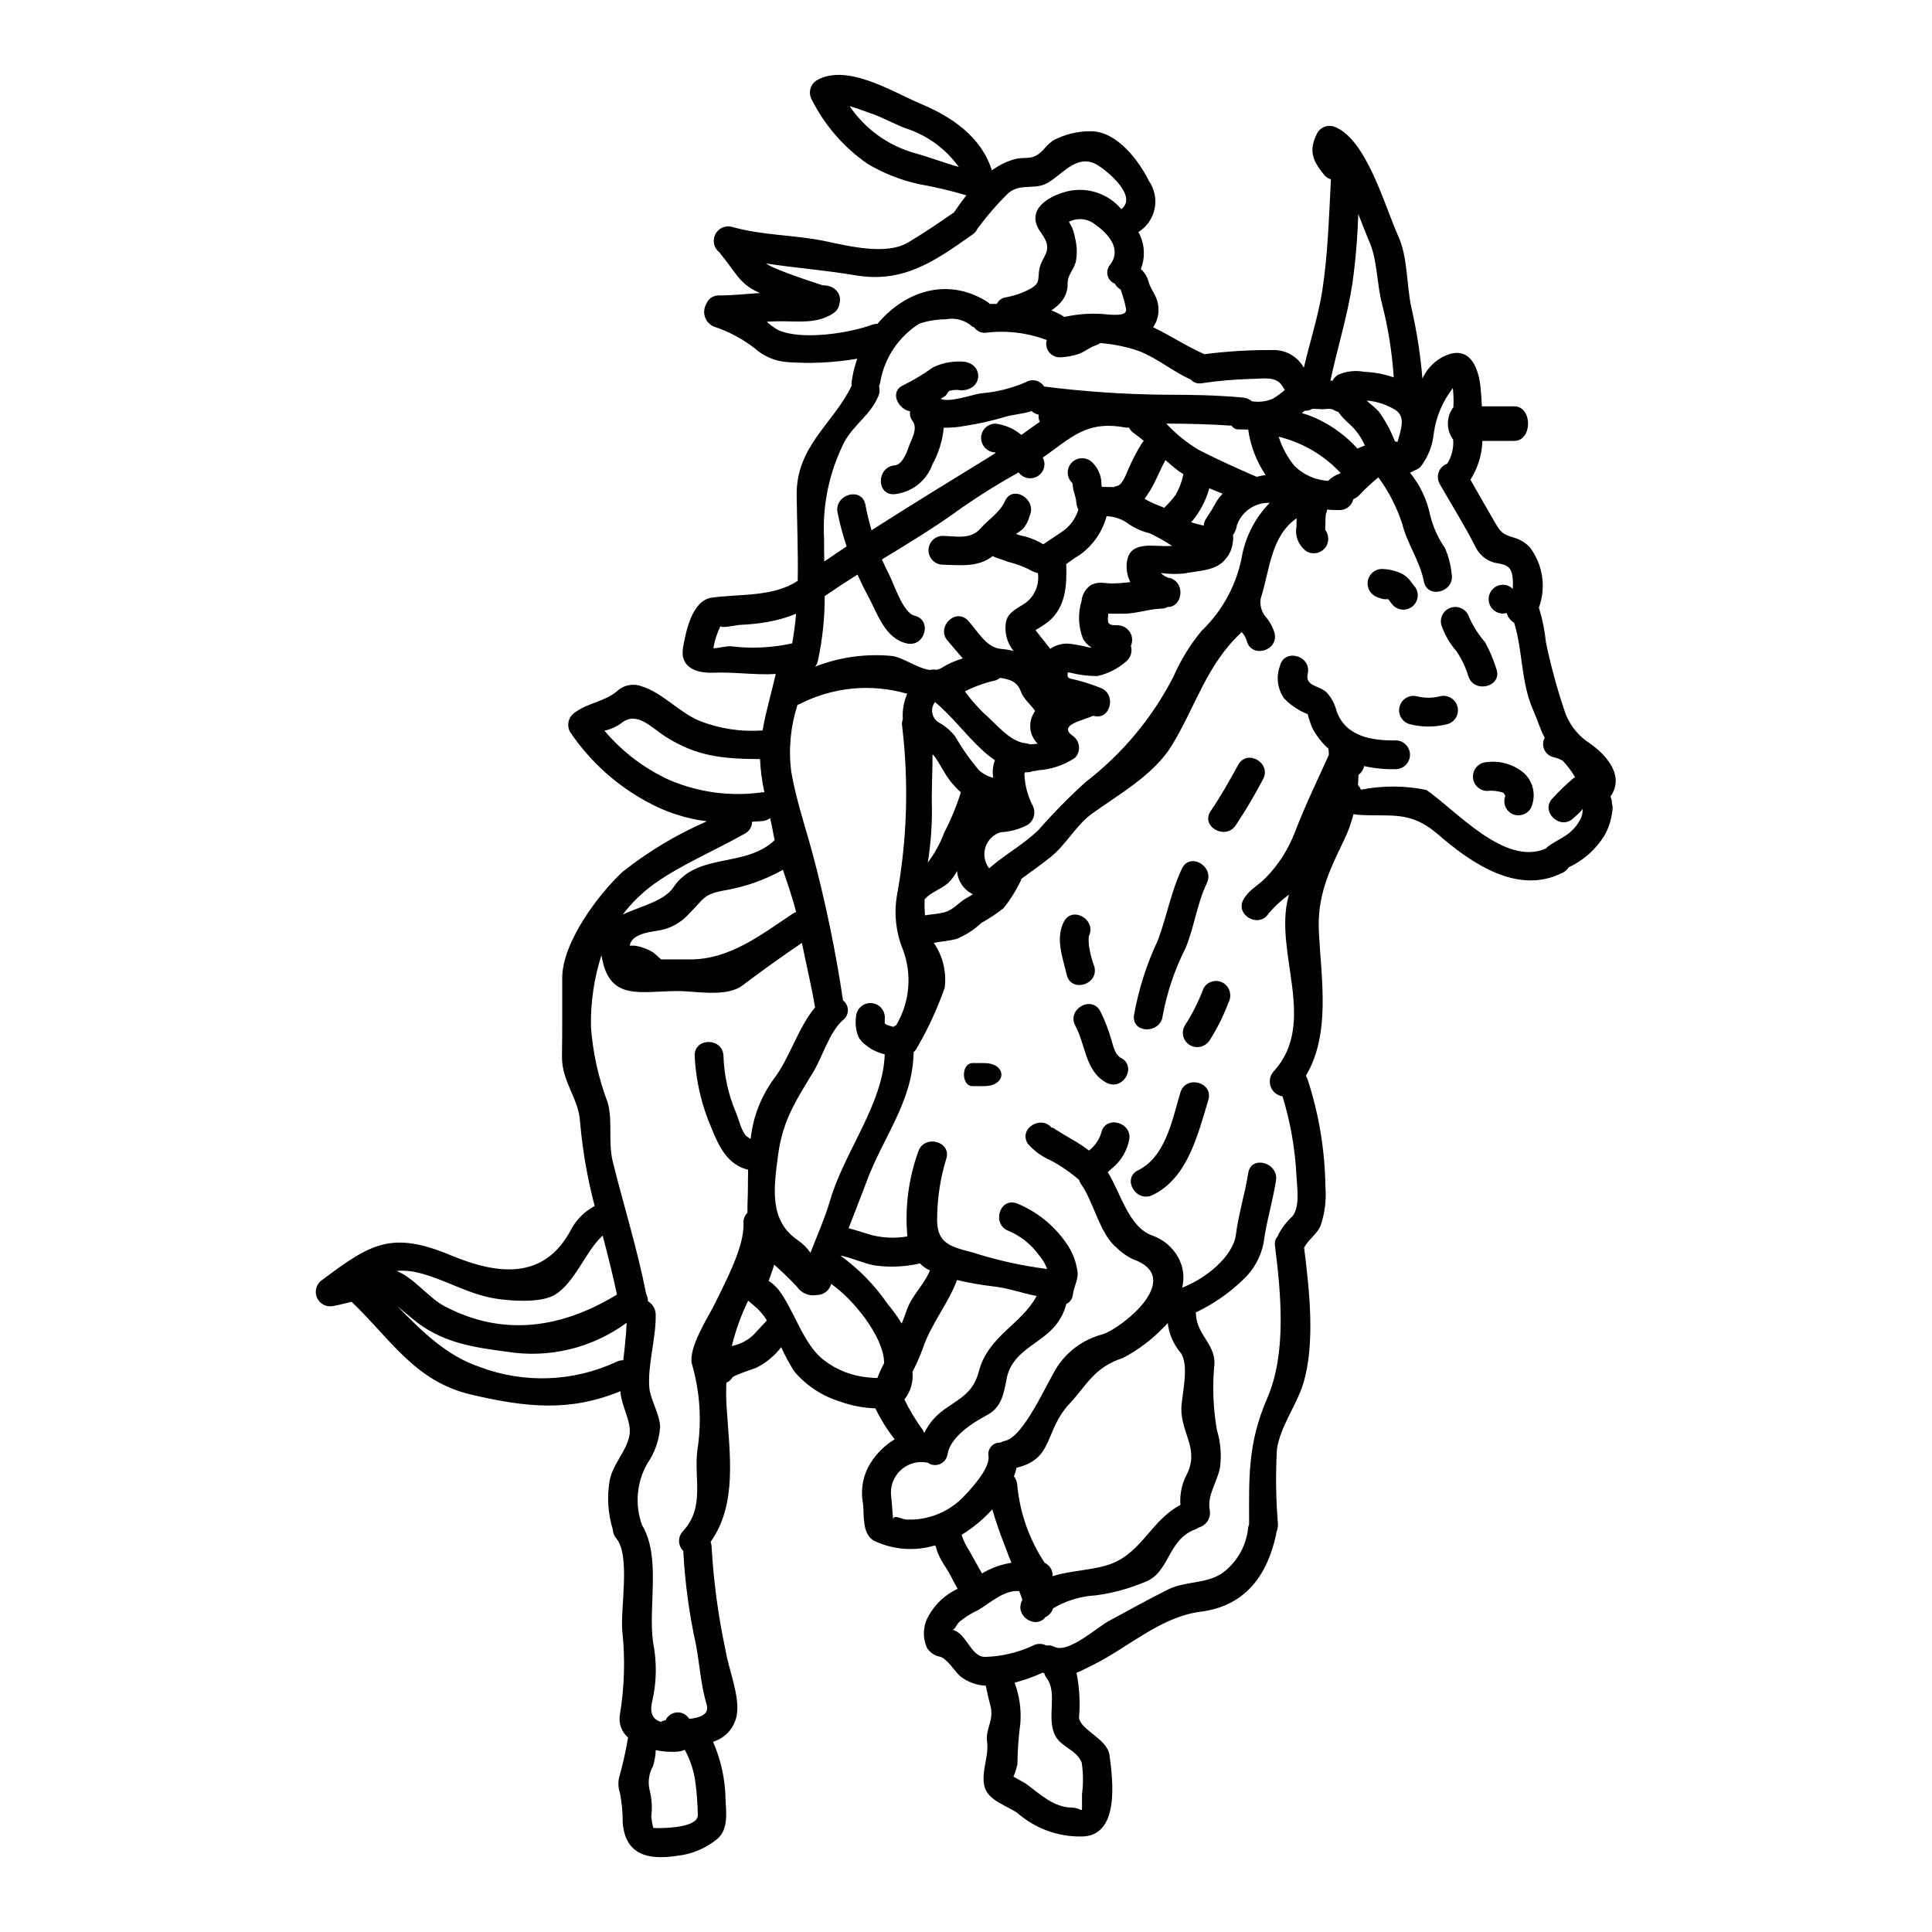 <?xml version="1.0" encoding="UTF-8"?>
<!-- Uploaded to: SVG Find, www.svgfind.com, Generator: SVG Find Mixer Tools -->
<svg fill="#000000" width="800px" height="800px" version="1.1" viewBox="144 144 512 512" xmlns="http://www.w3.org/2000/svg">
 <g>
  <path d="m334.97 309.86c-0.934 1.867-1.582 3.867-1.926 5.926 1.527 0 3.055-0.551 4.582-0.52 5.438 0.68 10.953 0.418 16.301-0.766 0.461-2.504 0.828-5.281 1.039-7.848-2.426 0.996-4.953 1.723-7.539 2.168-2.363 0.422-4.75 0.676-7.148 0.766-1.285 0.047-5.309 1.062-5.309 0.273zm77.539 304.92 3.391 1.926c3.602 2.656 7.266 6.258 12.09 6.32 3.356 0.031 2.688 2.871 2.754-3.543 0.367-2.797 0.34-5.633-0.09-8.426-1.438-3.422-5.375-4-6.996-7.086-2.441-4.672 0.734-11.27-2.289-15.27v0.004c-0.285-0.371-0.492-0.797-0.609-1.254l-0.457-0.18c-2.391 1.105-4.871 1.992-7.418 2.652 1.266 3.414 1.785 7.059 1.527 10.691-0.492 3.644-0.754 7.316-0.789 10.992-0.059 0.262-0.824 3.188-1.125 3.188zm-31.797-68.012c0.031-1.648 2.227-0.062 3.723-0.062 5.269 0.172 10.391-1.762 14.23-5.375 2.078-2.047 7.727-8 7.301-11.414-0.176-0.91 0.074-1.855 0.684-2.559 0.605-0.703 1.504-1.09 2.43-1.047 0.371-0.211 0.766-0.363 1.18-0.457 5.039-0.918 11.211-15.512 13.984-19.758h0.004c2.809-4.203 7.066-7.227 11.965-8.484 5.117-1.68 22.043-15.023 7.871-19.973-1.559-0.773-2.984-1.793-4.215-3.023-4.398-3.57-6.074-12.184-9.371-16.797v0.004c-0.246-0.355-0.434-0.746-0.551-1.16-2.348-2.016-4.906-3.766-7.633-5.223-2.266-0.977-4.285-2.445-5.906-4.305-2.719-4.152 3.91-7.969 6.566-3.879-0.703-1.07 0.547-0.031 0.945 0.18 0.488 0.309 1.008 0.613 1.527 0.949 1.25 0.789 2.566 1.465 3.848 2.258 1.129 0.699 2.227 1.465 3.293 2.258l0.004 0.004c1.551-1.195 2.691-2.848 3.266-4.723 1.07-4.793 8.43-2.754 7.359 2.043-0.504 2.336-1.633 4.488-3.266 6.231-0.73 0.762-1.617 1.438-2.383 2.199 3.356 5.281 5.512 14.562 11.785 16.762v0.004c2.918 1.023 5.359 3.074 6.871 5.769 1.355 2.457 1.734 5.336 1.07 8.062 6.352-2.473 13.469-8.266 14.234-14.074 0.699-5.531 2.41-10.812 3.266-16.309 0.762-4.856 8.121-2.777 7.356 2.047-0.887 5.559-2.562 10.93-3.297 16.531h-0.004c-0.73 3.668-2.586 7.019-5.309 9.586-3.711 3.613-7.992 6.582-12.676 8.793 0.012 0.113 0.031 0.227 0.066 0.336 0.18 5.559 4.977 7.816 4.918 13.16l-0.004 0.004c-0.582 5.871-0.367 11.801 0.641 17.617 0.992 3.238 1.273 6.656 0.824 10.016-0.73 3.785-3.453 7.297-2.715 11.234 0.379 2.059-0.883 4.062-2.902 4.613-0.289 0.191-0.598 0.355-0.918 0.488-7.637 2.844-6.629 11.727-13.742 14.105h0.004c-4.035 1.672-8.27 2.812-12.598 3.387-4.019 0.219-7.926 1.402-11.391 3.453-0.285 1.016-1.004 1.855-1.969 2.293-2.535 3.391-8.367-0.277-6.199-4.43 0-0.031 0.031-0.062 0.059-0.121-0.273-0.789-0.52-1.574-0.824-2.32-4-0.367-7.664 3.117-10.809 4.981l0.004-0.004c-1.789 0.832-3.473 1.875-5.012 3.113-0.977 0.949-1.25 2.289-2.016 2.137 3.883 0.703 4.981 7.449 8.945 7.207h0.004c4.332-0.141 8.59-1.16 12.52-2.992 1.094-0.59 2.406-0.602 3.512-0.031 0.773-0.102 1.562 0.035 2.258 0.395 3.574 1.738 11.359-5.254 14.105-6.75 5.312-2.871 10.629-5.859 16.004-8.516 4.519-2.227 9.68-1.375 14.133-4.184l0.004-0.004c4.012-2.871 6.574-7.348 7.016-12.262 0.062-0.262 0.145-0.52 0.246-0.766v-0.121c0-12.203-0.461-21.191 4.852-33.457 5.117-11.809 3.574-27.668 2.016-40.188-0.18-0.957 0.102-1.945 0.762-2.664 0.062-0.148 0.09-0.273 0.152-0.426 0.953-1.793 2.203-3.414 3.695-4.793 2.074-2.535 1.219-7.727 1.066-10.809-0.355-7.117-1.594-14.164-3.691-20.977-1.438-0.227-2.637-1.215-3.133-2.578-0.496-1.367-0.211-2.894 0.746-3.988 11.91-12.945-0.059-31.723 3.973-46.414 0.059-0.152 0.09-0.336 0.152-0.488-1.992 1.434-3.809 3.106-5.402 4.977-2.566 4.156-9.195 0.34-6.566-3.879 1.527-2.504 3.691-3.422 5.738-5.512 3.41-3.465 6.062-7.606 7.785-12.152 2.688-6.992 5.902-13.645 8.977-20.43h0.004c0-0.547-0.031-1.098-0.09-1.645-1.789-1.605-3.262-3.527-4.356-5.668-0.465-1.152-0.859-2.336-1.18-3.543-0.84-0.305-1.648-0.691-2.414-1.156-1.418-0.797-2.707-1.805-3.816-2.996-1.758-2.504-2.168-5.711-1.098-8.578 1.098-4.793 8.457-2.754 7.359 2.047-0.789 3.453 3.297 3.086 5.117 5.07 1.207 1.344 2.066 2.965 2.504 4.723 2.32 6.902 9.555 8 15.789 7.871h-0.004c2.062 0.066 3.695 1.754 3.695 3.816 0 2.059-1.633 3.75-3.695 3.816-2.852 0.07-5.703-0.207-8.488-0.824 0 0.09-0.027 0.211-0.027 0.309-0.266 0.809-0.766 1.52-1.438 2.043-0.031 0.887-0.062 1.77-0.121 2.688 0.324 0.359 0.59 0.773 0.785 1.219 5.723-1.129 11.609-1.105 17.32 0.062 7.938 5.438 20.734 20.305 31.664 15.543 0.223-0.246 0.469-0.473 0.73-0.672 3.266-2.289 5.922-2.777 8.184-6.656 0.617-0.941 0.906-2.055 0.828-3.176-0.184 0.211-0.336 0.43-0.488 0.641-0.609 0.668-1.316 1.219-1.969 1.832-3.57 3.363-8.973-2.016-5.371-5.402v-0.004c1.668-1.832 3.453-3.559 5.344-5.16 0.156-0.121 0.332-0.211 0.52-0.273-0.922-1.609-2.043-3.094-3.328-4.43-0.746-0.414-1.551-0.723-2.383-0.91-1.086-0.246-1.996-0.984-2.461-1.996-0.465-1.012-0.426-2.184 0.098-3.164-1.254-2.32-1.895-4.723-3.176-7.637-3.148-7.234-2.625-15.512-4.918-22.828h0.004c-0.977-0.57-1.684-1.504-1.969-2.594-0.359 0.098-0.727 0.148-1.098 0.148-2.059-0.066-3.695-1.754-3.695-3.816s1.637-3.75 3.695-3.816c1.012-0.027 1.984 0.371 2.688 1.098 0.027-0.457 0.059-0.887 0.059-1.18-0.031-4.723-1.18-5.16-4.918-5.773h0.004c-2.129-0.582-3.914-2.035-4.918-4-2.902-5.738-6.379-11.238-9.555-16.824-0.566-0.957-0.672-2.121-0.293-3.168 0.383-1.043 1.211-1.867 2.258-2.238 1.199-1.902 1.75-4.141 1.578-6.379-1.891-2.559-1.867-6.055 0.059-8.582 0.094-1.691 0.047-3.387-0.152-5.07-2.676 3.457-4.414 7.551-5.035 11.879-0.289 3.269-1.508 6.383-3.516 8.98-0.512 0.48-1.129 0.836-1.801 1.039-0.309 0.219-0.648 0.395-1.008 0.52 2.66 3.246 4.492 7.094 5.344 11.203 0.754 3.141 2.09 6.113 3.934 8.762 0.93 2.168 1.527 4.465 1.773 6.809 0.945 4.824-6.41 6.871-7.359 2.047-1.098-5.559-4.398-9.863-5.738-15.27l-0.004 0.004c-1.434-4.418-3.566-8.578-6.316-12.324-1.848 1.508-3.594 3.141-5.223 4.883-0.43 0.379-0.91 0.688-1.434 0.918-0.359 1.672-1.832 2.863-3.543 2.871-1.141 0.023-2.281-0.02-3.418-0.121-0.004 0.262-0.055 0.52-0.152 0.762-0.051 0.199-0.109 0.391-0.184 0.582-0.031 0.336-0.062 0.699-0.062 1.035 0 0.52 0 1.039-0.031 1.574-0.039 0.477-0.047 0.957-0.027 1.438 0.938 1.254 1.047 2.945 0.27 4.305-1.082 1.793-3.391 2.402-5.219 1.375-2.098-1.477-3.148-4.039-2.688-6.566 0.031-0.703 0.031-1.469 0.031-2.199-6.871 4.793-7.055 13.617-9.523 21.344-0.223 1.598 0.18 3.219 1.129 4.519 1.184 1.305 2.059 2.859 2.562 4.551 1.129 4.762-6.227 6.809-7.387 2.016-0.266-0.859-0.727-1.645-1.348-2.293-0.062 0.09-0.133 0.172-0.211 0.246-9.191 8.66-11.906 19.391-18.32 29.863-4.699 7.668-13.891 12.855-21.066 17.988-4.184 2.992-6.809 8.094-10.871 11.414-2.566 2.106-5.281 3.938-7.906 5.902h-0.004c-0.09 0.398-0.242 0.781-0.461 1.129-1.176 2.371-2.609 4.602-4.273 6.656-1.84 1.457-3.801 2.754-5.863 3.883-1.891 1.793-4.098 3.231-6.504 4.242-2.016 0.52-4.062 0.672-6.106 1.039 2.402 3.473 3.438 7.715 2.902 11.906-1.922 5.481-4.356 10.766-7.269 15.785-0.238 0.508-0.582 0.957-1.008 1.316 0 0.059 0.031 0.121 0.031 0.18-0.242 12.824-8.031 22.23-12.367 33.852-1.496 4.031-3.207 8.266-4.852 12.594 2.043 0.52 4 1.219 6.168 1.832h-0.004c3.078 0.77 6.281 0.887 9.406 0.336-0.691-7.621 0.297-15.305 2.898-22.504 1.574-4.641 8.977-2.656 7.387 2.016-1.492 4.871-2.293 9.93-2.379 15.023-0.367 7.144 3.055 8.094 9.254 9.68v-0.004c6.473 2.09 13.129 3.57 19.875 4.43-0.473-1.336-1.199-2.57-2.137-3.633-2.016-2.824-4.766-5.043-7.949-6.418-4.641-1.574-2.656-8.977 2.016-7.359v-0.004c5.312 2.152 9.875 5.816 13.129 10.539 1.5 2.082 2.492 4.488 2.902 7.019 0.578 2.32-0.855 4.363-1.129 6.598h-0.004c-0.074 1.09-0.742 2.051-1.738 2.504-0.629 2.481-1.891 4.75-3.664 6.594-4.328 4.492-10.809 6.262-12.156 13.254-0.762 4.031-1.375 7.606-5.25 9.652-3.938 2.106-9.68 5.769-10.41 10.379v-0.004c-0.176 1.148-0.938 2.125-2.008 2.574-1.074 0.449-2.305 0.309-3.246-0.375-2.566-0.535-5.238 0.203-7.16 1.988-1.926 1.785-2.863 4.391-2.519 6.992 0.227 2.047 0.32 4.152 0.535 6.168zm184.12-206.11c5.254 3.543 9.711 9.129 5.957 14.441 0.062 0.211 0.184 0.52 0.309 0.918 0.031 0.336 0.09 0.668 0.121 1.008v-0.004c0.18 0.754 0.18 1.539 0 2.293-0.266 2.16-0.961 4.246-2.047 6.137-2.258 3.664-5.543 6.586-9.445 8.395-0.359 0.574-0.863 1.039-1.465 1.348-11.879 6.199-24.277-2.363-33.254-10.141-7.387-6.379-12.426-4.551-20.977-5.117-0.453-0.027-0.902-0.09-1.348-0.184-0.609 2.422-1.469 4.777-2.562 7.023-4.152 8.551-7.086 14.898-6.598 24.363 0.672 12.594 3.113 26.934-3.453 37.953l0.004 0.004c0.191 0.309 0.344 0.637 0.461 0.98 3 9.199 4.59 18.801 4.715 28.477 0.277 3.438-0.148 6.898-1.25 10.168-0.945 2.383-3.234 3.664-4.398 5.922 1.375 11.02 2.992 25.223-0.18 35.875-1.836 6.019-6.168 11.48-7.027 17.621v0.004c-0.367 6.57-0.273 13.16 0.277 19.723 0.012 0.762-0.133 1.523-0.426 2.227-0.02 0.238-0.051 0.473-0.094 0.707-2.383 10.75-8.121 18.84-20.074 20.336-10.445 1.344-19.117 9.445-28.219 13.984-1.707 0.855-3.172 1.617-4.578 2.195 0.789 3.883 1.016 7.859 0.672 11.809 0.246 3.324 7.449 5.617 8.066 9.953 0.977 7.055 2.715 21.77-7.606 21.617h-0.004c-6.133 0.047-12.07-2.144-16.703-6.168-2.715-1.969-7.723-3.266-8.762-6.93-1.07-3.969 1.18-7.906 0.641-12.059-0.461-3.602 1.969-5.512 0.855-9.68-0.488-1.738-0.855-3.422-1.18-5.117-2.383-0.117-4.68-0.941-6.598-2.363-1.574-1.25-3.664-4.977-5.707-5.371-1.344-0.293-2.519-1.105-3.266-2.258-1.242-2.715-1.109-5.863 0.363-8.461 1.742-3.172 4.445-5.707 7.723-7.238-1.066-1.863-1.969-3.91-3.148-5.68-0.762-1.105-1.418-2.281-1.969-3.512-0.219-0.457-0.383-0.938-0.488-1.434-0.152-0.336-0.184-0.488-0.152-0.578v-0.004c-0.109-0.082-0.211-0.176-0.305-0.273-5.336 1.598-11.07 1.148-16.094-1.254-3.207-1.738-2.594-6.867-2.902-9.77l0.004 0.004c-0.727-3.727-0.023-7.586 1.969-10.812 1.613-2.574 3.809-4.731 6.41-6.301-1.996-2.543-3.715-5.297-5.117-8.211-3.168-0.102-6.301-0.699-9.281-1.773-4.75-1.438-8.988-4.211-12.199-7.996-1.32-2.059-2.484-4.211-3.481-6.445-1.773 2.344-4.074 4.231-6.719 5.512-1.496 0.551-3.055 1.039-4.519 1.648-0.395 0.152-0.789 0.336-1.18 0.52-0.211 0.121-0.336 0.18-0.43 0.242-0.375 0.676-0.965 1.203-1.676 1.496-0.105 2.269-0.074 4.543 0.09 6.812 0.789 12.184 2.844 25.344-4.273 35.391v-0.004c0.176 0.426 0.27 0.883 0.273 1.348 0.523 9.16 1.746 18.266 3.664 27.234 0.762 4.918 3.754 12 3.055 16.926-0.453 3.523-2.945 6.445-6.352 7.449 2.125 4.824 3.254 10.027 3.324 15.297 0.184 3.234 0.762 7.938-2.106 10.383-3.062 2.555-6.812 4.137-10.777 4.551-7.668 1.18-13.742-0.242-14.383-8.918h0.004c0.016-2.613-0.23-5.223-0.734-7.785-0.512-1.48-0.531-3.086-0.062-4.578 0.914-3.309 1.66-6.664 2.227-10.051-1.742-1.512-2.562-3.828-2.164-6.102 1.207-7.297 1.422-14.723 0.637-22.078-0.578-5.863 2.231-20.031-1.574-24.582-0.582-0.672-0.914-1.523-0.949-2.41-1.273-4.152-1.562-8.543-0.852-12.824 0.789-4.523 4.582-7.941 5.281-12.203 0.609-3.512-2.227-7.754-2.414-11.602-13.402 5.512-24.824 4.328-39.48 0.918-14.992-3.481-21.309-14.656-31.754-24.613-1.863 0.457-3.602 0.918-4.762 1.098h-0.004c-1.82 0.441-3.695-0.504-4.422-2.234-0.727-1.727-0.098-3.727 1.492-4.723 12.766-9.59 18.355-13.008 34.047-6.441 12.34 5.117 24.582 6.656 31.754-6.719v-0.004c1.406-2.715 3.613-4.93 6.32-6.352-1.93-7.293-3.227-14.742-3.875-22.258-0.324-6.223-4.871-10.656-4.793-17.348 0.09-6.93 0.062-13.863 0.062-20.82 0-9.445 9.59-22.199 15.969-28.121v-0.004c6.84-5.418 14.355-9.922 22.355-13.406-5.555-0.699-10.922-2.453-15.82-5.16-8.211-4.43-15.223-10.789-20.426-18.531-1.012-1.836-0.391-4.144 1.402-5.227 3.356-2.473 7.606-2.754 10.93-5.465v0.004c1.77-1.734 4.387-2.269 6.691-1.375 5.281 1.574 9.926 6.898 15.207 9.098h0.004c5.328 2.121 11.07 2.996 16.789 2.566 0.859-5.07 2.363-9.953 3.484-14.957-5.438 0.336-10.781-0.551-16.531-0.34-4.363 0.184-8.977-1.312-8.031-6.691 0.762-4.328 2.383-12.457 7.602-13.191 7.297-1.039 16.309-0.121 22.781-4.461 0.148-7.574-0.184-15.234-0.277-22.746-0.121-12.988 9.742-18.895 14.562-28.949l0.004 0.004c-0.043-0.344-0.043-0.691 0-1.035 0.281-2.094 0.785-4.152 1.496-6.141-6.199 1.062-12.508 1.363-18.777 0.887-3.133-0.281-6.09-1.566-8.43-3.664-3.25-2.516-6.902-4.457-10.809-5.738-1.102-0.473-1.953-1.391-2.34-2.527-0.383-1.137-0.266-2.387 0.324-3.43 0.516-1.43 1.902-2.359 3.422-2.289 3.633 0 7.234-0.426 10.809-0.641-0.184-0.09-0.367-0.18-0.578-0.273-4.887-2.168-6.32-5.902-9.59-9.773-0.18-0.211-0.344-0.434-0.488-0.672-1.48-1.078-1.996-3.051-1.23-4.711 0.766-1.664 2.602-2.555 4.379-2.129 8.363 2.363 16.398 2.074 24.824 3.812 6.137 1.281 16.059 3.785 21.859 0.395 4.246-2.504 8.266-5.25 12.309-8.062 0.027-0.059 0.027-0.09 0.059-0.121 1.008-1.465 2.047-2.934 3.176-4.363h0.004c-4.184-1.238-8.438-2.238-12.734-2.996-4.754-1.059-9.312-2.871-13.496-5.371-6.238-4.328-11.297-10.145-14.715-16.926-1.059-1.812-0.461-4.141 1.34-5.223 8.094-4.551 20.152 3.203 27.57 6.297 8.266 3.453 16.062 8.824 18.781 17.617h0.004c1.832-1.367 3.902-2.383 6.106-2.988 3.148-0.789 4.582 0.578 7.516-2.445h-0.004c0.758-0.949 1.645-1.789 2.625-2.504 3.066-1.625 6.488-2.461 9.957-2.441 6.992 0 12.734 7.785 15.418 13.156l-0.004 0.004c1.492 2.148 2.039 4.812 1.516 7.375-0.527 2.562-2.078 4.797-4.293 6.184 1.668 3.008 1.902 6.602 0.641 9.801 1.016 0.926 1.738 2.125 2.078 3.453 0.488 1.863 1.969 3.418 2.363 5.402 0.578 2.258 0.148 4.652-1.18 6.566 4.551 2.195 8.797 5.008 13.559 7.144 5.965-0.766 11.973-1.133 17.984-1.098 3.457-0.156 6.707 1.652 8.398 4.672 1.574-6.781 3.812-13.559 4.883-20.43 1.496-9.652 1.77-19.727 2.289-29.496h0.004c-0.746-0.188-1.406-0.633-1.863-1.25-3.148-3.883-4.062-6.441-1.77-10.992v-0.004c0.852-1.512 2.629-2.246 4.301-1.77 8.66 2.961 13.527 21.039 17.191 29.125 2.535 5.586 2.137 12.887 3.453 18.871 1.426 6.203 2.406 12.5 2.934 18.84 1.016-2.262 2.695-4.156 4.82-5.434 7.391-4.246 10.293 2.047 10.688 9.055 0.094 1.18 0.184 2.441 0.246 3.723h8.551c4.918 0 4.918 9.164 0 9.164l-8.406-0.004c-0.117 3.652-1.215 7.207-3.176 10.289 2.043 3.602 4.09 7.207 6.195 10.809 1.648 2.875 2.078 3.606 5.344 4.551h0.004c1.582 0.449 3.016 1.312 4.152 2.504 3.508 4.57 4.43 10.621 2.445 16.031 0.926 2.992 1.551 6.07 1.859 9.191 1.254 6 2.856 11.926 4.793 17.742 1.066 3.539 3.305 6.609 6.352 8.707zm-50.473-79.547c0.887-3.293 2.504-7.055-1.18-8.824-1.953-1.098-4.102-1.805-6.324-2.074-0.242-0.031-0.457 0-0.668-0.031 0.211 0.215 0.434 0.422 0.668 0.609 0.902 0.688 1.75 1.441 2.535 2.258 1.652 2.289 3.016 4.773 4.062 7.391 0.086 0.168 0.156 0.344 0.215 0.52 0.23 0.031 0.449 0.125 0.691 0.152zm-1.004-17.098c-0.438-6.586-1.477-13.117-3.113-19.512-1.379-5.16-1.223-11.758-3.394-16.531-0.516-1.16-1.574-4-2.902-7.266h0.004c-0.184 6.223-0.707 12.43-1.574 18.594-1.344 8.613-3.973 17.039-5.801 25.559 0.18 0.023 0.363 0.035 0.551 0.027 0.332-0.586 0.793-1.098 1.34-1.496 2.227-1.016 4.715-1.312 7.117-0.852 2.648 0.109 5.269 0.605 7.773 1.477zm-9.621 18.871c0.641-0.305 1.316-0.578 1.969-0.824-0.98-2.246-2.438-4.246-4.273-5.867-1.051-0.887-1.984-1.902-2.777-3.023-0.398-0.113-0.777-0.277-1.133-0.488-0.977-0.609-2.258-0.18-3.391-0.242-0.609-0.031-1.219-0.09-1.832-0.09h-0.582 0.004c-0.582 0.379-1.273 0.551-1.969 0.488-0.242 0.242-0.488 0.457-0.73 0.672 0.488 0.121 0.945 0.242 1.406 0.395 5.106 1.855 9.672 4.938 13.305 8.977zm-4.723 6.629c0.094-0.031 0.184-0.121 0.277-0.152v-0.004c-4.418-4.746-10.129-8.09-16.426-9.621 0.887 2.789 2.285 5.391 4.121 7.668 2.394 2.402 5.594 3.836 8.977 4.031 0.867-0.863 1.914-1.52 3.066-1.926zm-14.531-22.168c-0.215-0.34-0.43-0.672-0.641-1.039-1.711-2.777-5.312-1.895-8.035-1.895v-0.004c-4.481 0.113-8.949 0.5-13.383 1.164-1.051 0.191-2.129-0.18-2.84-0.98-5.559-2.473-10.078-6.805-16.137-8.305-2.574-0.715-5.211-1.172-7.875-1.375-0.348 0.266-0.738 0.469-1.156 0.609-1.648 0.492-2.965 1.742-4.582 2.289v0.004c-1.566 0.523-3.203 0.82-4.856 0.883-1.148 0.047-2.25-0.465-2.961-1.371-0.707-0.906-0.934-2.102-0.609-3.203-5.184-1.969-10.773-2.629-16.273-1.926-1.156 0.066-2.266-0.465-2.934-1.406-0.18-0.07-0.352-0.152-0.52-0.242-1.926-1.723-4.551-2.438-7.086-1.926-2.375 0.012-4.734 0.406-6.988 1.16-5.461 3.457-9.207 9.059-10.32 15.422-0.066 0.391-0.18 0.77-0.34 1.129 0.258 0.891 0.191 1.84-0.18 2.684-2.168 5.039-6.41 7.422-8.977 12.062l-0.004 0.004c-4.016 7.949-5.879 16.812-5.402 25.707 0 2.106 0.031 4.09 0.059 6.016 1.988-1.344 3.938-2.688 5.922-4-0.992-2.945-1.797-5.957-2.406-9.008-0.887-4.82 6.473-6.867 7.387-2.047 0.395 2.231 0.977 4.492 1.617 6.781 10.293-6.598 20.734-12.988 30.992-19.285 0.672-0.395 1.281-0.828 1.895-1.223-0.09-0.059-0.148-0.121-0.027-0.121v-0.004c-2.094-0.031-3.785-1.719-3.82-3.812 0-2.109 1.711-3.82 3.82-3.82 2.527 0.316 4.914 1.355 6.867 2.992 1.68-1.219 3.297-2.383 4.883-3.481-0.059-0.152-0.121-0.242-0.18-0.395v0.004c-0.137-0.488-0.188-0.992-0.152-1.496-0.695-0.141-1.34-0.469-1.863-0.949-2.445 0.828-4.949 0.859-7.543 1.68h0.004c-3.305 0.977-6.676 1.719-10.082 2.231-1.859 0.367-3.754 0.531-5.648 0.488-0.324 3.406-1.34 6.711-2.992 9.707-1.539 4.344-5.434 7.422-10.016 7.914-4.918 0.426-4.852-7.207 0-7.637 1.969-0.148 3.148-3.266 3.695-4.82 0.762-2.199 2.535-4.824 1.039-6.961v-0.004c-0.566-0.715-0.797-1.637-0.641-2.535-3.328-0.609-5.469-5.281-1.832-6.898 2.742-1.355 5.367-2.934 7.848-4.723 2.316-1.125 4.875-1.664 7.449-1.574 6.109 0 6.109 7.637 0 7.637v-0.004c-0.992-0.195-2.019-0.152-2.992 0.125-0.703 0.457-0.578 1.008-1.316 1.465-0.336 0.211-0.699 0.43-1.066 0.641 2.137 1.18 8.793-1.219 10.719-1.438 4.07-0.332 8.059-1.32 11.809-2.93 0.797-0.496 1.762-0.66 2.676-0.445 0.918 0.211 1.711 0.777 2.211 1.574 10.535 1.336 21.137 2.062 31.754 2.172 7.449 0 13.59 0.09 21.012 0.758 0.848 0.074 1.652 0.418 2.289 0.98 1.879 0.297 3.805 0.066 5.559-0.672 1.129-0.684 2.195-1.461 3.188-2.332zm-7.477 23.023c0.887-0.211 1.707-0.395 2.383-0.488l-0.004-0.004c-2.414-3.617-3.988-7.731-4.602-12.035-1.008-0.027-1.988-0.059-2.809-0.059-0.656-0.035-1.25-0.402-1.574-0.977-5.801-0.395-11.48-0.52-17.32-0.551 2.516 2.719 5.406 5.062 8.582 6.965 5.035 2.594 10.164 4.883 15.355 7.144zm3.481 6.898-0.004-0.004c-3.891-0.133-7.418 2.277-8.699 5.957-0.109 0.879-0.434 1.719-0.945 2.441-0.031 0.059-0.062 0.059-0.09 0.121v0.004c0.098 0.668 0.078 1.352-0.066 2.012-0.152 1.625-0.828 3.156-1.922 4.367-2.441 3.207-7.356 3.055-10.961 3.816h-0.004c-2.043 0.203-4.102 0.16-6.133-0.121 0.672 0.754 1.594 1.238 2.594 1.375 4.125 1.574 2.875 7.754-0.789 7.606v-0.004c-0.52 0.301-1.109 0.457-1.711 0.457-3.324 0.09-6.625 1.344-9.953 1.344h-4.113c-0.031 0.582-0.062 1.129-0.09 1.574-0.031 1.574 1.129 1.438 2.684 1.496 1.281 0.047 2.461 0.727 3.144 1.812 0.688 1.09 0.789 2.445 0.273 3.621 0.48 1.609-0.109 3.344-1.465 4.332-2.137 1.809-4.684 3.078-7.418 3.691-2.461 0.004-4.914-0.305-7.297-0.914-0.188 0.012-0.371-0.012-0.551-0.062-0.09 1.039-0.242 1.465 0.977 1.711 2.602 0.586 5.156 1.375 7.633 2.363 4.519 1.648 2.656 8.855-1.836 7.418-3.176 1.375-9.191 2.473-5.648 5.191h0.004c1 0.613 1.672 1.645 1.82 2.809 0.148 1.164-0.242 2.332-1.059 3.176-2.887 1.91-6.223 3.035-9.676 3.269-0.488 0.133-0.992 0.215-1.496 0.246-0.578 0.242-1.211 0.336-1.836 0.27h-0.059c-0.215 0.121-0.34 0.34-0.309 0.762l0.004 0.004c0.141 2.785 0.867 5.516 2.137 8 1 1.82 0.41 4.106-1.344 5.219-2.195 1.148-4.613 1.805-7.086 1.926-1.922 0.574-3.438 2.062-4.047 3.973-0.609 1.91-0.238 4 0.996 5.586 4.184-3.691 9.191-6.348 13.129-10.234 3.891-4.43 8.031-8.637 12.398-12.598 9.711-7.469 17.652-16.988 23.266-27.879 1.91-4.394 4.426-8.504 7.477-12.199 5.723-5.481 9.523-12.656 10.84-20.469 1.094-5.082 3.602-9.754 7.238-13.469zm-12.457-2.414c-1.18-0.457-2.363-0.945-3.543-1.465h-0.004c-0.617 2.234-1.562 4.363-2.805 6.32-0.586 0.957-1.258 1.859-2.016 2.688 1.098 0.367 2.227 0.609 3.356 0.914h0.004c0.008-0.523 0.141-1.039 0.391-1.496 1.496-2.535 1.008-1.312 2.777-4.578h0.004c0.488-0.883 1.113-1.688 1.844-2.387zm-9.711 260.25c3.754-6.898-1.312-11.176-1.25-17.77 0.062-3.57 2.258-11.57-0.211-14.871l-0.004-0.004c-1.891-2.227-3.07-4.969-3.391-7.871-0.383 0.516-0.824 0.988-1.312 1.402-3.055 3.156-6.59 5.805-10.477 7.848-7.848 2.629-9.445 6.996-14.23 12.156-6.777 7.238-4.062 14.625-14.047 16.977l0.004-0.004c-0.164 0.785-0.398 1.551-0.703 2.289 0.535 0.648 0.844 1.453 0.887 2.293 0.68 7.367 3.176 14.449 7.266 20.613 1.359 0.637 2.195 2.039 2.109 3.543 5.117-1.645 11.266-1.523 15.938-3.449 7.871-3.234 10.352-11.449 17.926-15.422-0.199-2.668 0.32-5.336 1.508-7.734zm-0.723-265.35c0.023-0.027 0.035-0.059 0.031-0.094-0.453-0.262-0.891-0.551-1.312-0.855-1.18-0.887-2.316-1.863-3.449-2.871-1.527 2.688-2.535 5.648-4.184 8.246-0.43 0.641-0.855 1.344-1.348 2.016 1.18 0.695 2.418 1.285 3.695 1.77 0.512 0.176 1.012 0.379 1.496 0.613 1.102-1.055 2.113-2.199 3.023-3.422 0.973-1.676 1.664-3.504 2.047-5.402zm-3.356 18.934v-0.004c0.117-0.027 0.242-0.039 0.363-0.031-1.898-1.258-3.891-2.371-5.953-3.328-2.195-0.527-4.266-1.496-6.078-2.84-1.578-1.043-3.422-1.625-5.312-1.68-1.086 4.055-3.519 7.621-6.902 10.105-1.281 0.762-2.504 1.68-3.785 2.566 0.152 5.617-0.031 11.297-4.723 15.27-1.094 0.812-2.234 1.555-3.418 2.227 0 0.121 3.082 3.91 3.172 4.031 0.242 0.336 0.461 0.641 0.703 0.949h0.004c1.512-1.055 3.356-1.531 5.191-1.348 1.684 0.223 3.356 0.539 5.008 0.949 0.258 0.051 0.523 0.07 0.785 0.059-0.969-0.559-1.762-1.375-2.289-2.359-1.246-3.172-1.387-6.668-0.395-9.922 0.148-1.676 1.016-3.203 2.379-4.188 1.969-1.18 3.602-0.52 5.711-0.52h0.004c1.621-0.031 3.242-0.152 4.852-0.363-0.742-1.441-1.082-3.055-0.977-4.672 0.359-6.738 7.32-4.57 11.66-4.906zm-7.695-27.113v-0.004c0.168-0.266 0.359-0.512 0.578-0.734-0.855-0.703-1.738-1.406-2.656-2.047-0.539-0.391-0.98-0.902-1.285-1.496-0.406 0.051-0.816 0.039-1.219-0.031-10.289-1.895-14.473 3.113-21.621 8v0.004c0.797 1.43 0.535 3.219-0.637 4.363-0.711 0.719-1.68 1.121-2.688 1.121-1.012 0-1.98-0.402-2.691-1.121-0.121-0.152-0.277-0.277-0.395-0.43h0.004c-5.164 2.859-10.18 5.981-15.023 9.348-6.836 5.008-14.012 9.344-21.188 13.711 0.547 1.254 1.129 2.508 1.738 3.664 1.375 2.535 3.785 10.504 6.898 11.238 4.793 1.102 2.754 8.457-2.047 7.359-5.902-1.375-7.754-7.969-10.352-12.734-0.977-1.77-1.863-3.633-2.715-5.512-2.934 1.832-5.801 3.723-8.66 5.68l-0.027 0.027c0.016 5.758-0.59 11.504-1.801 17.133-0.121 0.566-0.371 1.102-0.734 1.555 6.543-2.555 13.598-3.516 20.582-2.805 3.082 0.578 6.625 3.293 9.859 3.691 0.543-0.156 1.113-0.172 1.66-0.047 0.562-0.09 1.102-0.301 1.574-0.609 1.707-1.047 3.543-1.859 5.465-2.414-1.344-1.465-2.594-3.051-3.938-4.578-3.328-3.606 2.043-9.055 5.371-5.375 2.445 2.629 4.793 7.176 8.762 7.449h0.004c1.102 0.09 2.195 0.273 3.269 0.551-1.84-2.227-2.566-5.176-1.969-8 0.73-2.535 3.266-3.449 5.191-4.793v-0.004c2.406-1.844 3.629-4.84 3.211-7.844-0.867-0.207-1.695-0.559-2.445-1.039-1.762-0.848-3.609-1.508-5.512-1.969-1.375-0.609-2.844-0.855-4.062-1.527-0.062 0.07-0.133 0.133-0.211 0.188-3.816 2.902-8.613 2.199-13.07 2.106-2.062-0.066-3.695-1.758-3.695-3.816 0-2.062 1.633-3.75 3.695-3.816 3.574 0.059 7.391 1.066 10.047-1.926 2.195-2.473 5.191-4.305 6.504-7.266 1.969-4.492 8.551-0.582 6.566 3.879h-0.004c-0.324 1.254-0.918 2.418-1.738 3.418-0.605 0.504-1.238 0.973-1.895 1.406 0.859 0.297 1.734 0.531 2.625 0.699 1.625 0.457 3.176 1.137 4.613 2.016 0.059 0 4.363-2.961 4.789-3.203h0.004c2.172-1.406 3.773-3.539 4.519-6.019-0.32-0.539-0.508-1.145-0.551-1.77-0.062-1.434-0.73-2.805-0.918-4.242-0.004-0.227-0.023-0.449-0.059-0.672 0-0.027-0.031-0.148-0.062-0.305-0.059-0.031-0.059-0.031-0.121-0.121-0.719-0.711-1.121-1.68-1.121-2.691 0-1.008 0.402-1.977 1.121-2.688 1.492-1.465 3.883-1.465 5.375 0 1.535 1.484 2.414 3.519 2.441 5.652v0.395c0.023 0.074 0.055 0.148 0.09 0.215 0.012 0.086 0.031 0.168 0.062 0.246 1.07 0 2.078 0 3.055 0.059 0.301-0.141 0.617-0.246 0.945-0.305 1.469-0.277 2.535-3.543 3.086-4.723 0.988-2.238 2.125-4.414 3.402-6.5zm-5.379-62.145c4.398-3.422-3.602-10.016-6.227-11.637-5.648-3.512-9.773 3.055-13.895 4.977-3.453 1.574-7.297-0.426-10.441 3.023-2.555 2.559-4.922 5.293-7.086 8.188-0.113 0.168-0.246 0.32-0.391 0.457-0.281 0.676-0.746 1.258-1.344 1.68-10.109 7.113-18.289 12.988-31.094 10.84-8.062-1.375-15.91-1.926-23.727-3.148 0.559 0.367 1.141 0.695 1.742 0.977 4.82 2.137 13.344 4.824 13.344 4.824 3.602 0 5.07 2.656 4.43 4.82v0.004c-0.141 1.105-0.785 2.086-1.746 2.656-4.211 2.754-9.129 2.047-13.953 2.047-1.18 0-2.383 0.062-3.57 0.121 0.91 0.859 1.926 1.602 3.023 2.199 6.074 2.836 18.992 0.824 24.914-1.406l0.004 0.004c0.449-0.164 0.926-0.246 1.402-0.246 7.086-8.457 18.352-12.551 29.035-5.863 0.266 0.18 0.512 0.383 0.738 0.609 0.609 0 1.25-0.027 1.863-0.027h-0.004c0.465-0.973 1.402-1.637 2.473-1.742 2.348-0.43 4.609-1.246 6.691-2.41 2.016-1.316 1.77-1.895 1.969-4.184 0.367-4.519 4.398-5.312 0.578-10.504-4.031-5.438 0.789-9.133 6.016-10.719 2.699-0.844 5.586-0.867 8.301-0.074 2.715 0.793 5.133 2.371 6.953 4.535zm1.281 26.594 0.004 0.004c-0.289-1.578-0.707-3.133-1.254-4.641-0.121-0.43-0.18-0.582-0.18-0.641-0.672-0.352-1.223-0.902-1.574-1.574-0.945-0.367-1.656-1.168-1.91-2.148-0.254-0.98-0.02-2.023 0.625-2.801 3.207-4.152-0.367-8.242-3.879-10.688h0.004c-1.973-1.637-4.734-1.926-7.008-0.734 0.09 0.152 0.273 0.488 0.668 1.16h0.004c0.445 0.93 0.754 1.914 0.914 2.934 0.57 2.121 0.652 4.344 0.246 6.5-0.699 2.504-2.363 3.481-2.168 6.231-0.086 1.875-0.883 3.641-2.231 4.945-0.625 0.641-1.32 1.203-2.078 1.68 1.207 0.469 2.359 1.051 3.453 1.742 3.887-0.875 7.894-1.082 11.848-0.613 3.481 0.219 4.488-0.176 4.519-1.355zm-25.465 115.24c0.672-0.031 1.344-0.094 2.016-0.184v0.004c-1.723-1.664-2.391-4.141-1.738-6.445 0.219-0.801 0.578-1.555 1.066-2.227-1.098-1.617-3.082-3.176-3.723-5.008-1.008-2.902-3.148-3.391-5.59-3.758-0.473 0.418-1.055 0.691-1.676 0.785-2.652 0.625-5.215 1.57-7.637 2.812 1.477 1.988 3.102 3.867 4.856 5.617 3.176 2.629 6.898 7.695 11.297 8.125v-0.004c0.391 0.043 0.77 0.137 1.129 0.285zm-13.555 166.1c2.441-9.281 11.359-12.457 15.297-19.91-3.879-0.73-7.418-2.106-11.633-2.562v0.004c-3.184-0.371-6.348-0.93-9.465-1.68-2.363 6.348-6.84 11.539-9.055 18.078h0.004c-0.773 2.144-1.695 4.238-2.758 6.258 0.27 2.629-0.496 5.258-2.137 7.328 1.395 2.859 3.039 5.586 4.918 8.152 0.113 0.203 0.207 0.418 0.273 0.641 0.023 0.023 0.059 0.035 0.09 0.031 1.23-2.477 3.055-4.606 5.316-6.199 4.754-3.289 7.688-4.633 9.148-10.133zm8.609 50.773c-0.547-1.281-1.035-2.598-1.465-3.785-1.371-3.387-2.574-6.84-3.602-10.352-2.371 2.629-5.106 4.898-8.125 6.746 0.332 1.039 0.762 2.039 1.285 2.992 1.465 2.387 2.715 4.856 4.121 7.238 1.301-0.785 2.684-1.43 4.121-1.922 1.195-0.395 2.422-0.695 3.664-0.898zm-4.82-208.02c-0.266-1.562-0.105-3.164 0.453-4.644-1.438-0.984-2.789-2.098-4.027-3.324-3.879-3.664-7.664-8.66-11.848-12.09v-0.004c-0.648 0.828-0.91 1.895-0.719 2.93 0.195 1.035 0.82 1.938 1.727 2.477 1.68 0.922 3.152 2.176 4.328 3.691 1.836 3.191 3.961 6.207 6.348 9.008 1.066 0.949 2.352 1.621 3.738 1.957zm-7.027 31.848c0.609-0.336 1.18-0.641 1.648-0.977-2.414-1.145-4.019-3.504-4.199-6.168-0.613 1.191-1.418 2.273-2.383 3.203-1.738 1.574-4.723 2.504-6.106 4.215h0.004c-0.027 0.055-0.07 0.098-0.125 0.121-0.047 1.406-0.016 2.812 0.094 4.215 1.707-0.273 3.453-0.367 5.117-0.789 2.469-0.645 3.812-2.66 5.949-3.82zm-1.574-28c-1.012-0.938-1.953-1.945-2.812-3.023-1.617-2.078-2.656-4.519-4.242-6.598-0.121-0.18-0.309-0.277-0.43-0.457 0.031 4.852-0.309 9.648-0.152 14.562 0.012 4.734-0.355 9.461-1.098 14.141 1.836-2.434 3.305-5.117 4.363-7.973 1.785-3.41 3.254-6.977 4.391-10.652zm-0.531-165.73c-3.504-4.867-8.48-8.469-14.199-10.273-3.176-1.219-6.199-2.992-9.445-4.031-1.035-0.336-3.172-1.219-5.281-1.801 4.156 6.133 10.375 10.574 17.527 12.52 3.766 1.039 7.551 2.535 11.398 3.586zm-7.633 292.45c-0.309-0.18-0.641-0.336-0.949-0.488-0.621-0.391-1.195-0.852-1.707-1.375-3.965 0.918-8.062 1.094-12.09 0.52-3.086-0.582-5.957-2.047-9.008-2.598h-0.004c4.883 3.512 9.117 7.84 12.52 12.797 1.383 1.645 2.641 3.391 3.758 5.223 0.457-1.223 0.945-2.414 1.344-3.606 1.344-3.871 4.578-6.625 6.137-10.5zm-8.977-64.945c3.637-6.082 4.301-13.492 1.797-20.121-1.812-4.434-2.371-9.285-1.617-14.016 2.75-14.906 3.231-30.145 1.422-45.191-0.102-0.605-0.039-1.23 0.184-1.801-0.16-2.309 0.238-4.625 1.16-6.75-9.469-2.766-19.641-1.805-28.43 2.688-0.207 0.094-0.422 0.176-0.641 0.246-1.836 5.668-2.41 11.672-1.68 17.586 1.348 7.758 3.637 14.293 5.652 21.742 3.43 12.832 6.133 25.852 8.09 38.992 0.805 0.617 1.285 1.57 1.289 2.586 0.008 1.016-0.457 1.977-1.258 2.602-3.543 2.996-5.438 9.684-7.816 13.617-4.457 7.422-8.152 12.734-9.402 22.043s-2.363 17.648 5.371 22.828v0.004c1.246 0.863 2.324 1.949 3.176 3.207 1.832-4.641 3.844-9.223 5.25-13.984 3.727-12.734 14.016-25.406 14.445-38.598-1.086-0.293-2.137-0.691-3.148-1.18-0.336-0.172-0.652-0.379-0.949-0.613l-0.059-0.059h-0.031c-0.242-0.184-0.457-0.34-0.672-0.492-0.852-0.574-1.562-1.336-2.074-2.227-0.703-1.699-0.934-3.555-0.676-5.371 0.094-2.043 1.777-3.648 3.82-3.648s3.723 1.605 3.816 3.648c0 0.547-0.031 1.18-0.031 1.707 0.18 0.152 0.367 0.277 0.547 0.43 0.105 0.023 0.207 0.051 0.309 0.09 0.395 0.121 0.789 0.277 1.219 0.367 0.082 0.012 0.164 0.031 0.242 0.062 0.215-0.168 0.449-0.312 0.695-0.426zm-3.176 89.559c0-0.277-0.031-0.52-0.031-0.824-0.457-6.383-7.848-15.941-14.016-20.246 0 0.062-0.027 0.121-0.027 0.184l-0.004 0.004c-0.492 1.633-1.988 2.758-3.695 2.777-2.082 0.402-4.203-0.488-5.371-2.258-2.047-2.199-4.004-4.004-5.988-5.801-0.309 1.219-0.945 2.871-1.18 3.543-0.074 0.27-0.176 0.535-0.305 0.785 0.098 0.031 0.191 0.07 0.277 0.121 0.848 0.605 1.617 1.312 2.289 2.109 4.273 5.512 6.656 14.754 12.203 18.84 3.359 2.57 7.387 4.129 11.602 4.492 0.82 0.113 1.648 0.164 2.473 0.152 0.508-1.34 1.098-2.644 1.773-3.91zm-18.293-94.32c-0.945-5.711-2.363-11.391-3.481-17.102-5.375 3.637-10.598 7.391-15.789 11.301-4.215 3.176-12.336 1.465-17.129 1.465-9.711 0-17.77 2.688-20.004-8.395-0.09-0.367-0.148-0.73-0.211-1.129l0.004-0.004c-1.973 6.164-2.91 12.613-2.781 19.082 0.504 6.836 1.996 13.562 4.43 19.973 1.406 5.117 0.059 10.352 1.344 15.664 2.902 11.695 6.535 23.223 8.855 35.086 0.305 0.582 0.461 1.234 0.453 1.895 1.406 0.855 2.211 2.43 2.078 4.07 0 6.109-2.227 13.254-1.68 19.023 0.309 3.023 2.844 7.117 2.844 10.352-0.262 3.441-1.43 6.75-3.391 9.59-2.836 4.965-3.348 10.926-1.406 16.305 5.117 8.516 1.574 21.559 2.934 31.094v0.004c1.023 5.094 0.961 10.348-0.184 15.418-0.855 3.356 0.152 5.008 2.227 5.648 0.398-0.223 0.832-0.379 1.285-0.453 0.547-1.195 1.711-1.988 3.023-2.059 1.312-0.07 2.559 0.59 3.234 1.719 2.844-0.305 5.375-1.156 4.613-3.754-1.574-5.371-1.801-10.441-2.844-15.938-1.789-8.172-2.91-16.473-3.356-24.824-1.461-1.441-1.488-3.785-0.062-5.254 5.922-6.41 2.805-13.984 3.812-21.559h0.004c1.168-7.492 0.699-15.145-1.375-22.438-1.406-4.242 4.461-13.066 6.016-16.309 2.754-5.707 7.848-15.051 7.574-21.34h-0.004c-0.066-1.012 0.312-2.008 1.043-2.719-0.031-2.289 0.121-4.457 0.121-6.078 0-1.766 0.031-3.543 0.062-5.309-5.344-1.316-7.637-5.902-9.652-10.902-2.664-6.094-4.195-12.621-4.519-19.266-0.152-4.949 7.477-4.918 7.637 0 0.164 5.125 1.27 10.176 3.269 14.902 0.762 1.738 1.555 5.586 3.148 6.594 0.277 0.152 0.52 0.34 0.789 0.52l-0.004-0.004c0.609-5.758 2.727-11.258 6.141-15.934 4.152-5.41 6.473-13.656 10.93-18.938zm-5.984-24.797h0.004c0.285-0.203 0.605-0.359 0.941-0.461-0.918-3.844-2.258-7.512-3.481-11.207h0.004c-4.914 2.746-10.266 4.609-15.82 5.512-5.402 1.039-5.117 2.231-8.855 5.902-2.242 2.621-5.375 4.316-8.793 4.766-2.594 0.367-6.777 1.098-7.117 3.938v-0.004c0.738-0.07 1.48-0.02 2.199 0.152 1.414 0.32 2.762 0.867 4 1.621 0.73 0.578 1.422 1.199 2.078 1.859h7.754c10.441-0.016 18.598-6.426 27.09-12.074zm-4.723-19.574c-0.062-0.309-0.152-0.609-0.215-0.949-0.273-1.574-0.609-3.234-0.977-4.852-0.609 0.461-1.34 0.734-2.106 0.785-0.918 0.094-1.801 0.125-2.688 0.184v0.004c0.008 1.301-0.711 2.504-1.863 3.113-7.574 4.305-17.219 8.398-24.062 13.344l0.004-0.004c-3.18 2.289-6 5.039-8.367 8.156 4.762-2.289 10.934-3.484 13.465-7.269 6.219-9.305 19.137-5.031 26.832-12.508zm-2.168 127.42c0.031-0.059 0.062-0.059 0.09-0.121v-0.004c-0.945-1.531-2.144-2.891-3.539-4.027-0.52-0.43-1.008-0.824-1.406-1.18v-0.004c-1.875 3.856-3.332 7.902-4.348 12.066 0.062-0.031 0.152-0.062 0.211-0.09l0.004-0.004c2.016-0.43 3.883-1.387 5.406-2.777 1.223-1.258 2.383-2.606 3.602-3.856zm-1.129-140.06c0.191-0.02 0.387-0.02 0.578 0-0.641-2.894-1.027-5.836-1.156-8.797-9.773-0.062-16.734-0.641-25.102-5.988-3.848-2.473-7.606-6.867-11.699-3.512l0.004 0.004c-1.324 0.957-2.832 1.625-4.43 1.969 4.68 5.555 10.531 10.008 17.133 13.035 7.773 3.34 16.316 4.477 24.691 3.293zm-26.414 274.48c1.742-0.059 9.445-0.309 9.344-3.481-0.047-2.633-0.227-5.258-0.547-7.871-0.332-3.285-1.32-6.473-2.902-9.371-0.516 0.223-1.059 0.375-1.617 0.457-2.031 0.18-4.082 0.059-6.078-0.367-0.062 1.438-0.309 2.863-0.73 4.242-1.094 1.93-1.41 4.199-0.887 6.352 0.57 2.277 0.715 4.637 0.426 6.965 0.098 1.027 0.27 2.047 0.52 3.051 0.828 0.055 1.66 0.066 2.492 0.027zm-10.41-123.98c0.395-3.356 0.762-6.691 0.887-9.922-9.09 6.695-20.484 9.469-31.637 7.695-8.766-1.18-16.367-2.227-23.664-7.606-1.102-0.824-3.543-2.93-5.469-4.488 6.477 6.625 13.008 13.129 21.77 16.09h0.004c11.809 4.484 24.934 3.988 36.367-1.371 0.551-0.262 1.152-0.391 1.762-0.383zm-1.672-17.391c-1.098-5.25-2.441-10.473-3.785-15.633-4.398 3.91-7.387 12.594-12.762 15.742-3.816 2.199-11.727 1.574-15.695 0.949-7.574-1.25-13.496-5.25-20.762-6.93h-0.004c-1.777-0.426-3.613-0.559-5.438-0.395 4.723 1.832 8.367 7.023 12.734 9.344 15.98 8.434 31.582 5.535 45.711-3.078z"/>
  <path d="m548.04 349.02c2.43 2.398 3.09 6.066 1.648 9.164-1.074 1.805-3.398 2.414-5.223 1.371-1.578-0.961-2.223-2.926-1.527-4.641-0.031-0.062-0.059-0.094-0.121-0.215-0.305-0.457-0.242-0.52-0.672-0.699-1.344-0.41-2.758-0.547-4.152-0.395-2.043-0.094-3.648-1.773-3.648-3.82 0-2.043 1.605-3.723 3.648-3.816 3.633-0.473 7.293 0.637 10.047 3.051z"/>
  <path d="m540.56 321.28c1.648 4.644-5.738 6.629-7.387 2.047h-0.004c-0.707-2.387-1.777-4.656-3.176-6.719-1.797-2.055-3.168-4.445-4.043-7.031-0.484-2.004 0.703-4.035 2.691-4.586 1.988-0.555 4.055 0.57 4.672 2.539 1.074 2.422 2.512 4.668 4.254 6.668 1.227 2.258 2.227 4.629 2.992 7.082z"/>
  <path d="m525.54 328.54c2.027-0.555 4.125 0.633 4.688 2.66 0.566 2.027-0.617 4.125-2.641 4.699-3.293 0.855-6.754 0.855-10.047 0-2.008-0.578-3.18-2.66-2.625-4.676 0.551-2.016 2.621-3.211 4.641-2.684 1.965 0.488 4.019 0.488 5.984 0z"/>
  <path d="m518.66 299.13c1.453 1.523 1.395 3.934-0.129 5.383-1.52 1.449-3.93 1.391-5.379-0.129-0.395-0.449-0.762-0.918-1.098-1.406-0.062-0.09-0.09-0.09-0.121-0.148h-0.004c-0.051-0.02-0.102-0.035-0.152-0.051-0.512 0.059-1.027 0.027-1.527-0.09-0.211-0.062-1.863-0.582-1.129-0.395-1.789-0.555-2.914-2.324-2.668-4.18 0.25-1.859 1.801-3.266 3.676-3.332 2.012 0.023 3.992 0.523 5.769 1.469 0.613 0.398 1.168 0.883 1.648 1.434 0.277 0.367 0.582 0.734 0.859 1.102 0.16 0.254 0.254 0.375 0.254 0.344z"/>
  <path d="m472.13 346.7c2.363-4.328 8.945-0.461 6.566 3.844v0.004c-2.199 4.191-4.617 8.262-7.238 12.203-2.777 4.031-9.402 0.215-6.598-3.844 2.688-3.898 4.981-8.055 7.269-12.207z"/>
  <path d="m468.19 404.5c1.773 1.102 2.367 3.406 1.34 5.223-1.281 3.481-2.941 6.805-4.941 9.926-1.098 1.777-3.406 2.371-5.223 1.34-0.879-0.508-1.516-1.344-1.773-2.324-0.258-0.977-0.113-2.019 0.398-2.894 2.016-3.117 3.684-6.445 4.984-9.922 1.066-1.812 3.402-2.414 5.215-1.348z"/>
  <path d="m456.83 433.48c1.465-4.672 8.824-2.684 7.387 2.047-2.754 9.008-5.402 20.641-14.75 25.164-4.398 2.164-8.266-4.43-3.844-6.566 7.328-3.574 9.086-13.617 11.207-20.645z"/>
  <path d="m457.23 374.19c2.106-4.461 8.703-0.582 6.598 3.844-2.629 5.512-3.328 11.637-5.652 17.25-2.863 5.637-4.898 11.652-6.043 17.867-0.488 4.82-8.121 4.883-7.633 0 1.215-6.887 3.34-13.582 6.32-19.906 2.383-6.297 3.5-12.953 6.41-19.055z"/>
  <path d="m441.07 424.36c4.363 2.289 0.488 8.883-3.844 6.566-5.621-2.965-5.531-10.109-8.246-15.086-2.363-4.328 4.242-8.184 6.598-3.879h-0.004c1.266 2.516 2.281 5.152 3.023 7.871 0.488 1.562 0.914 3.699 2.473 4.527z"/>
  <path d="m434.05 400.29c1.066 4.793-6.297 6.809-7.359 2.016-1.039-4.523-3.055-9.496-0.762-14.016 2.227-4.367 8.824-0.52 6.598 3.879l-0.004-0.004c-0.047 0.969-0.008 1.941 0.121 2.902 0.309 1.781 0.777 3.527 1.406 5.223z"/>
  <path d="m404.8 425.73c6.106 0 6.106 6.106 0 6.106h-3.055c-3.055 0-3.055-6.106 0-6.106z"/>
 </g>
</svg>